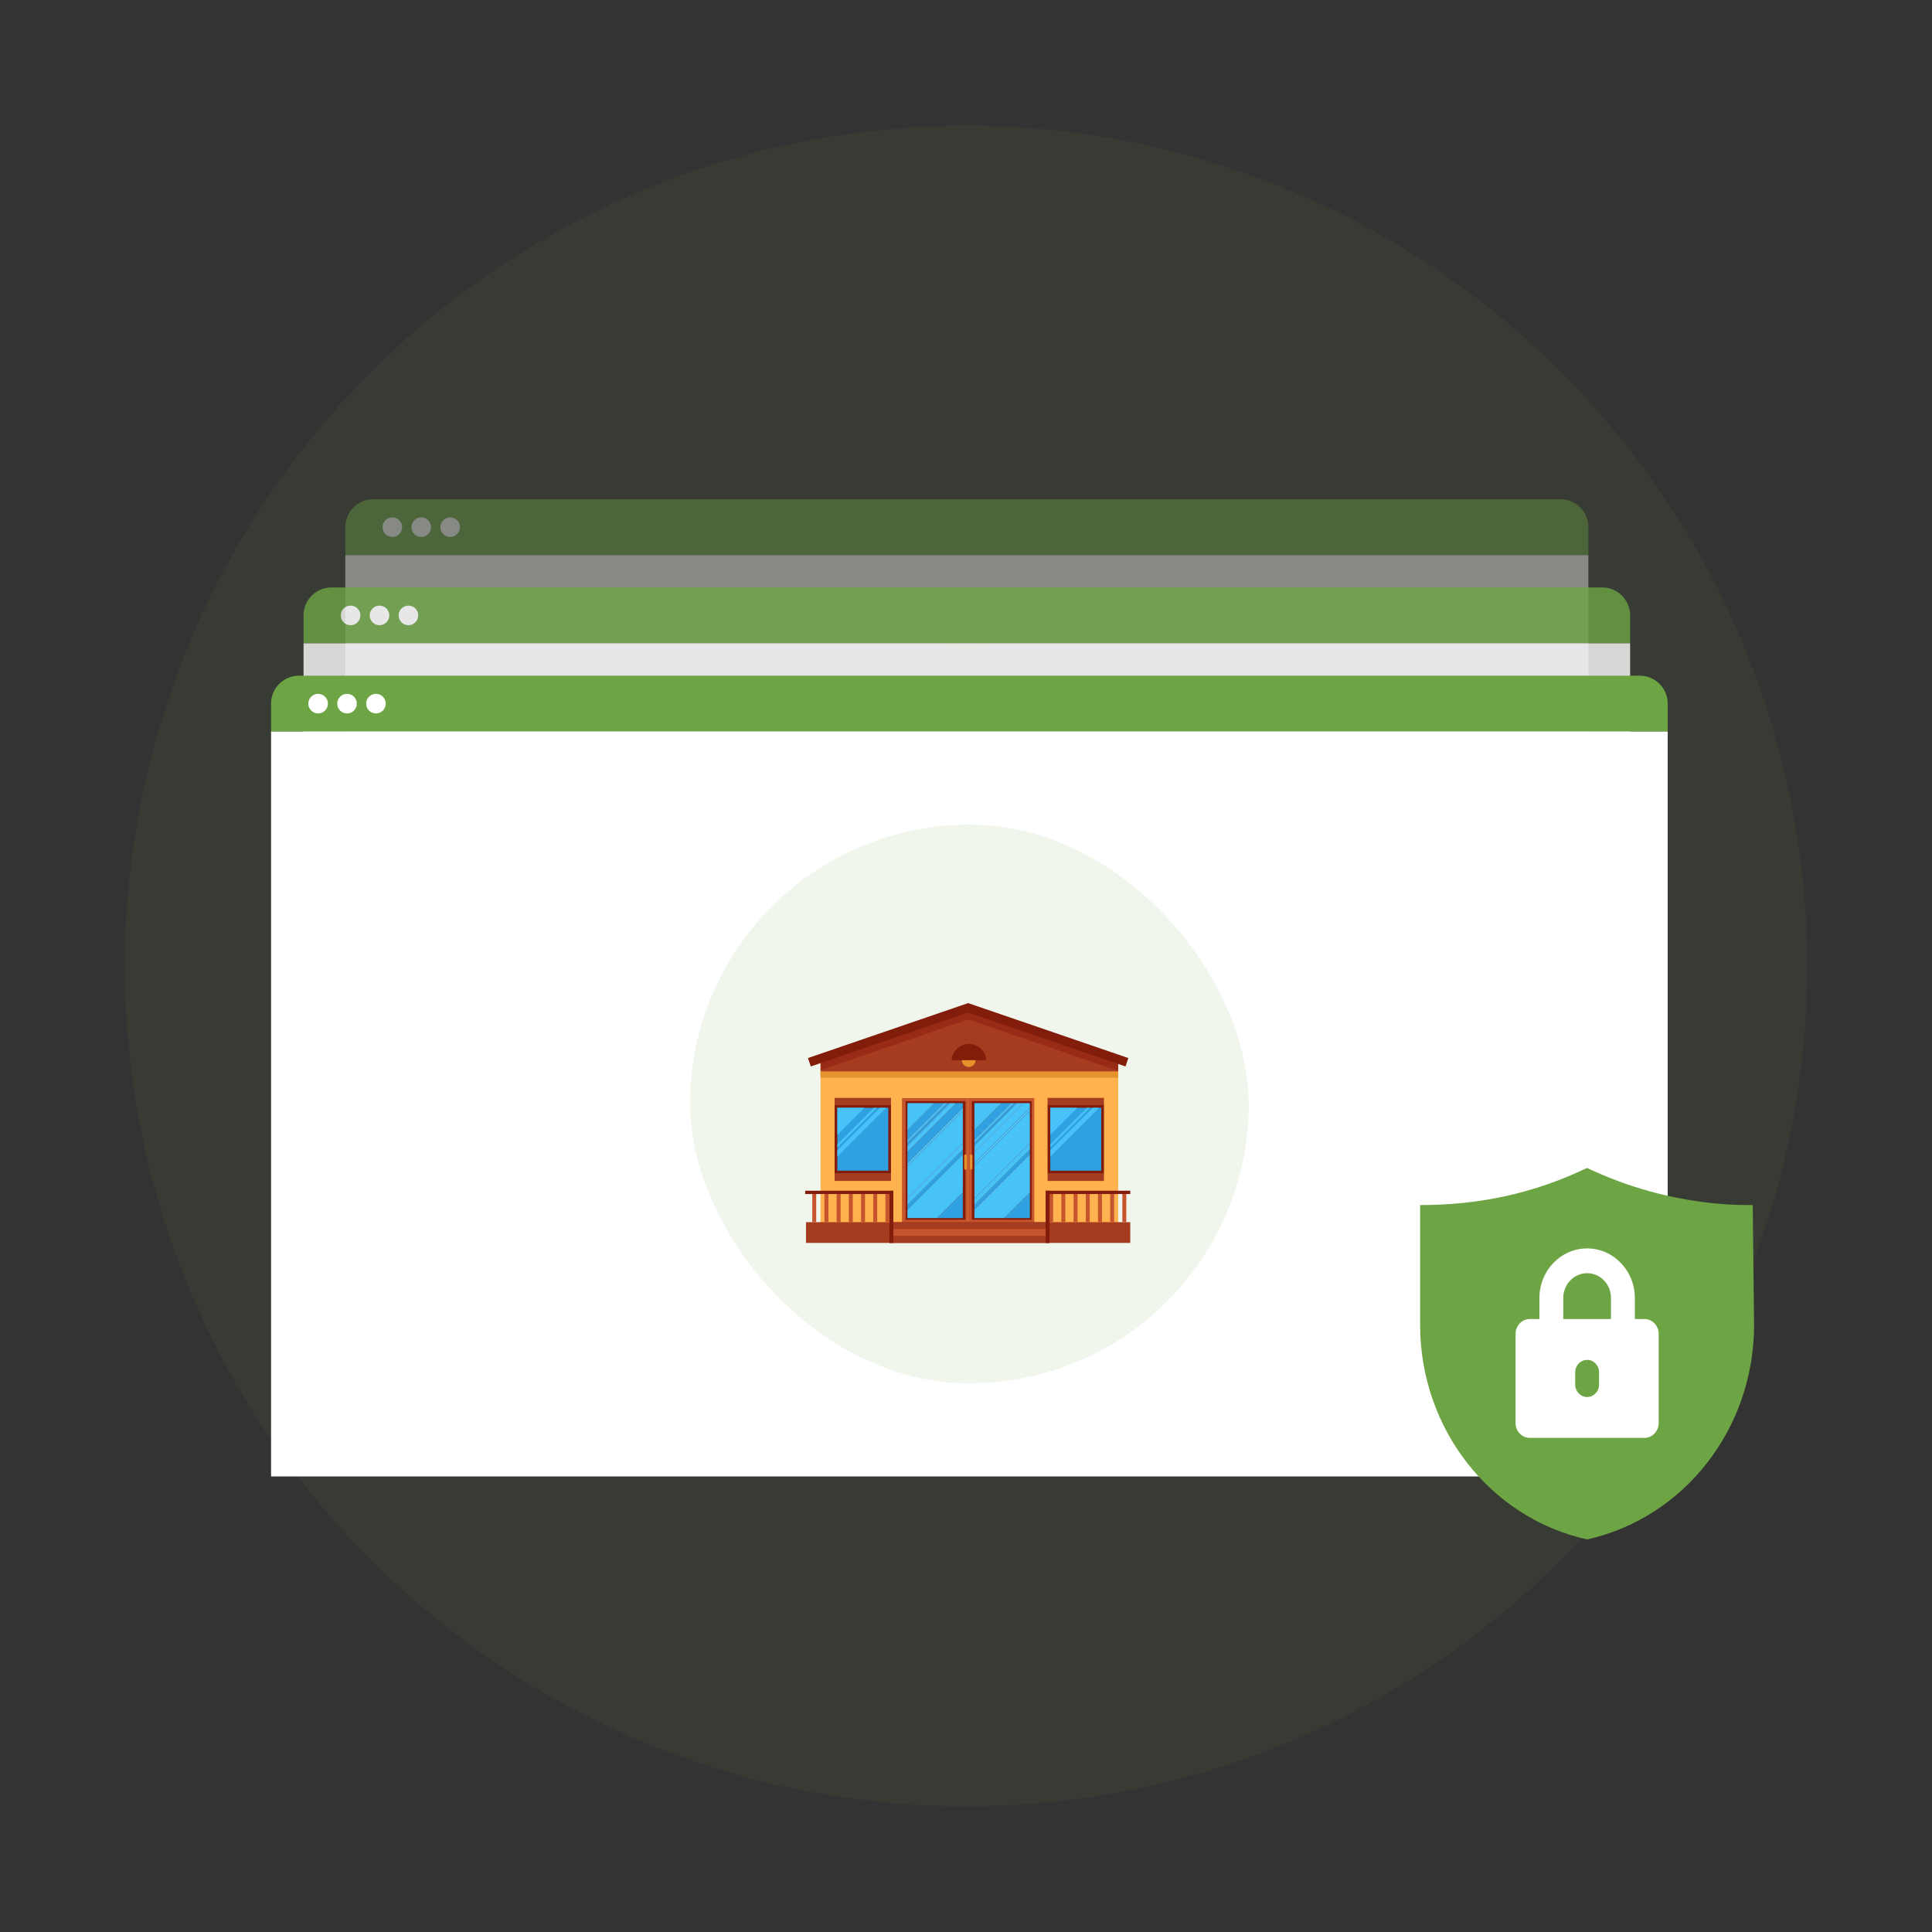 <?xml version="1.0" encoding="UTF-8"?>
<svg xmlns="http://www.w3.org/2000/svg" width="415" height="415" fill="none">
  <rect width="100%" height="100%" fill="#333333" stroke="none"/>
  <ellipse cx="180.704" cy="180.5" fill="#6DA544" opacity=".07" rx="180.704" ry="180.5" transform="matrix(-1 0 0 1 388.203 27)"></ellipse>
  <g opacity=".4">
    <path fill="#6DA544" d="M74.172 113.239a6 6 0 0 1 6-6H335.19a6 6 0 0 1 6 6v6H74.171z"></path>
    <circle cx="84.277" cy="113.239" r="2.105" fill="#fff"></circle>
    <circle cx="90.488" cy="113.239" r="2.105" fill="#fff"></circle>
    <circle cx="96.699" cy="113.239" r="2.105" fill="#fff"></circle>
    <path fill="#fff" d="M74.172 119.239H341.19v160H74.17z"></path>
    <circle cx="207.68" cy="199.239" r="60" fill="#F7D02E" opacity=".07"></circle>
    <g clip-path="url(#a)">
      <path fill="#959595" d="M245.004 174.049c.048.215.14.429.14.646q.008 28.332.004 56.665c0 .129-.015.258-.023.389-4.633-.002-9.269.004-13.902-.01-3.19-.011-6.069-2.852-6.071-6.029-.008-17.161 0-34.321 0-51.482q.145-.017.29-.035c6.358.008 12.714.019 19.073.021.162 0 .325-.106.487-.163zm-9.921 16.398v-7.423h-4.87v7.423zm.04 5.096H230.2v7.367h4.923zm-4.948 19.869h4.919v-7.363h-4.919z"></path>
      <path fill="#A24B33" d="M200.125 202.787c1.769-1.446 3.538-2.894 5.31-4.336.707-.575 1.423-1.135 2.205-1.758 1.345 1.073 2.702 2.15 4.054 3.233q4.017 3.22 8.037 6.438c.117.093.267.15.4.223q-.002 12.576-.008 25.154l-5-.013v-9.939h-4.967v9.939q-2.495-.073-4.991-.141v-9.834h-5.019v-5.037h4.939v-7.469h-4.939l-.021-6.462zm14.958 13.914v-7.406h-4.904v7.406z"></path>
      <path fill="#777" d="m220.125 231.745.008-25.154q.005-15.727.013-31.454c0-.308.042-.617.064-.925q2.47.008 4.94.017c-.002 17.16-.01 34.32 0 51.481 0 3.177 2.881 6.019 6.071 6.029 4.633.015 9.269.008 13.902.01v4.953c-.204.016-.379.041-.552.041h-24.044c-.129 0-.258-.014-.39-.023z"></path>
      <path fill="#B4B4B4" d="M175.125 216.674c1.181-.958 2.358-1.923 3.546-2.875.504-.406 1.085-.731 1.529-1.194.758-.789 1.65-.898 2.681-.889 4.077.039 8.157.01 12.234.006v20.01q-2.493 0-4.99-.004v-9.933h-4.977v9.933l-5-.3v-9.679h-5q-.01-2.538-.021-5.075z"></path>
      <path fill="#893B20" d="M195.111 231.735v-20.011c.009-1.475 0-2.95.036-4.423.006-.272.112-.635.306-.793 1.54-1.261 3.111-2.484 4.671-3.717q.01 3.23.021 6.463v22.491c1.525 0 2.952.006 4.379-.006.215 0 .427-.094.64-.146q2.495.073 4.991.142h4.967l5 .012q.007 2.488.01 4.975c-3.671.009-7.339.023-11.01.023-4.658 0-9.319-.012-13.977-.021q-.018-2.493-.036-4.987z"></path>
      <path fill="#959595" d="m195.117 231.735.035 4.987q-10.659.01-21.319.021h-3.698v-.875c0-4.869.009-9.737-.01-14.606-.002-.548.144-.911.596-1.242 1.487-1.092 2.942-2.227 4.408-3.346q.01 2.538.021 5.075v9.992c1.602 0 3.083.008 4.563-.015.147-.002.291-.193.437-.298l5 .3h4.977c1.663 0 3.325.005 4.99.005z"></path>
      <path fill="#777" d="M244.998 174.049c-.163.056-.325.163-.488.163-6.358 0-12.714-.011-19.072-.021.143-.209.26-.446.435-.623q4.382-4.401 8.781-8.781c.173-.173.417-.278.629-.413.746.719 1.502 1.427 2.234 2.16 2.498 2.5 4.987 5.009 7.481 7.515"></path>
      <path fill="#5D5E60" d="M235.286 164.374c-.21.136-.454.24-.629.413a2796 2796 0 0 0-8.781 8.781c-.178.177-.292.415-.436.623l-.289.033-4.94-.016c.669-.69 1.327-1.388 2.004-2.069 3.271-3.279 6.55-6.552 9.821-9.831.181-.182.312-.415.473-.634 1.002.975 1.889 1.838 2.777 2.698z"></path>
      <path fill="#91DFF6" d="M235.082 190.449h-4.871v-7.423h4.871zM235.118 195.545v7.367h-4.923v-7.367zM230.172 215.416v-7.363h4.919v7.363zM205.167 231.589c-.212.05-.425.143-.639.146-1.427.012-2.855.006-4.38.006v-9.986h5.019zM215.123 231.733h-4.967v-9.94h4.967zM200.148 216.718v-7.469h4.94v7.469zM215.084 216.701h-4.904v-7.406h4.904zM180.148 231.428c-.145.104-.291.296-.437.298-1.479.023-2.96.015-4.563.015v-9.992h5zM190.126 231.728h-4.978v-9.933h4.978z"></path>
    </g>
  </g>
  <g opacity=".8">
    <path fill="#6DA544" d="M65.203 132.191a6 6 0 0 1 6-6h272.954a6 6 0 0 1 6 6v6H65.203z"></path>
    <circle cx="75.308" cy="132.191" r="2.105" fill="#fff"></circle>
    <circle cx="81.519" cy="132.191" r="2.105" fill="#fff"></circle>
    <circle cx="87.73" cy="132.191" r="2.105" fill="#fff"></circle>
    <path fill="#fff" d="M65.203 138.191h284.953v160H65.203z"></path>
    <circle cx="207.68" cy="218.191" r="60" fill="#F7D02E" opacity=".07"></circle>
    <path fill="#B4B4B4" d="M175.125 235.627c1.181-.959 2.358-1.923 3.546-2.875.504-.407 1.085-.732 1.529-1.194.758-.79 1.65-.898 2.681-.89 4.077.04 8.157.011 12.234.007v20.01q-2.493 0-4.99-.004v-9.933h-4.977v9.933l-5-.3v-9.679h-5q-.01-2.538-.021-5.075z"></path>
    <path fill="#959595" d="m195.117 250.687.035 4.988-21.319.021h-3.698v-.875c0-4.869.009-9.738-.01-14.607-.002-.547.144-.91.596-1.241 1.487-1.092 2.942-2.227 4.408-3.346q.01 2.538.021 5.075v9.992c1.602 0 3.083.008 4.563-.015.147-.002.291-.194.437-.298l5 .3h4.977c1.663 0 3.325.004 4.99.004z"></path>
    <path fill="#777" d="M244.998 193.002c-.163.056-.325.162-.488.162-6.358 0-12.714-.01-19.072-.021.143-.208.26-.446.435-.623q4.382-4.4 8.781-8.781c.173-.173.417-.277.629-.412.746.718 1.502 1.427 2.234 2.16 2.498 2.5 4.987 5.008 7.481 7.515"></path>
    <path fill="#5D5E60" d="M235.286 183.327c-.21.135-.454.24-.629.412a2693 2693 0 0 0-8.781 8.782c-.178.177-.292.414-.436.623l-.289.033q-2.47-.008-4.94-.017c.669-.689 1.327-1.387 2.004-2.068 3.271-3.28 6.55-6.553 9.821-9.832.181-.181.312-.414.473-.633 1.002.975 1.889 1.837 2.777 2.698z"></path>
    <path fill="#91DFF6" d="M235.082 209.402h-4.871v-7.423h4.871zM235.118 214.498v7.366h-4.923v-7.366zM230.172 234.368v-7.362h4.919v7.362zM205.167 250.541c-.212.05-.425.144-.639.146-1.427.013-2.855.006-4.38.006v-9.985h5.019zM200.148 235.67v-7.468h4.94v7.468zM215.084 235.654h-4.904v-7.406h4.904zM180.148 250.381c-.145.104-.291.296-.437.298-1.479.023-2.96.014-4.563.014v-9.991h5zM190.126 250.681h-4.978v-9.933h4.978z"></path>
  </g>
  <path fill="#6DA544" d="M58.227 151.144a6 6 0 0 1 6-6h288a6 6 0 0 1 6 6v6h-300z"></path>
  <circle cx="68.332" cy="151.143" r="2.105" fill="#fff"></circle>
  <circle cx="74.543" cy="151.143" r="2.105" fill="#fff"></circle>
  <circle cx="80.754" cy="151.143" r="2.105" fill="#fff"></circle>
  <path fill="#fff" d="M58.227 157.144h300v160h-300z"></path>
  <rect width="120" height="120" x="148.227" y="177.144" fill="#6DA544" fill-opacity=".1" rx="60"></rect>
  <g clip-path="url(#b)">
    <path fill="#FFB24D" d="M240.194 227.696H176.25v35.162h63.944z"></path>
    <path fill="#C6552E" d="M207.958 235.881H193.75v26.828h14.208z"></path>
    <path fill="#821C0B" d="M207.406 236.523h-12.875v25.491h12.875z"></path>
    <path fill="#2FA1E0" d="M194.922 247.427v2.429l11.894-11.898v-1.003h-1.422zM194.922 259.871l11.894-11.898v-1.048l-11.894 11.898zM194.922 245.451v.643l9.139-9.139h-.638zM194.922 242.745v2.082l7.876-7.872h-2.085z"></path>
    <path fill="#48C3F9" d="m194.922 257.49 11.894-11.898v-7.009l-11.894 11.898z"></path>
    <path fill="#2FA1E0" d="M206.818 261.649v-5.514l-5.513 5.514z"></path>
    <path fill="#48C3F9" d="m194.922 242.745 5.791-5.79h-5.791zM194.922 261.648h6.38l5.514-5.513v-8.162l-11.894 11.898zM194.922 244.827v.624l8.501-8.496h-.625zM194.922 250.481l11.894-11.898v-.625l-11.894 11.898zM194.922 246.094v1.333l10.472-10.472h-1.333zM194.922 258.824l11.894-11.898v-1.334l-11.894 11.898z"></path>
    <path fill="#C6552E" d="M222.169 235.881h-14.208v26.828h14.208z"></path>
    <path fill="#821C0B" d="M221.613 236.523h-12.871v25.491h12.871z"></path>
    <path fill="#48C3F9" d="M209.312 247.427v2.429l11.899-11.898v-1.003h-1.422z"></path>
    <path fill="#2FA1E0" d="m209.312 259.871 11.899-11.898v-1.048l-11.899 11.898zM209.312 245.451v.643l9.144-9.139h-.642zM209.312 242.745v2.082l7.877-7.872h-2.086z"></path>
    <path fill="#48C3F9" d="m209.312 257.49 11.899-11.898v-7.009l-11.899 11.898z"></path>
    <path fill="#2FA1E0" d="M221.209 261.649v-5.514l-5.514 5.514z"></path>
    <path fill="#48C3F9" d="m209.312 242.745 5.791-5.79h-5.791zM209.312 261.648h6.385l5.514-5.513v-8.162l-11.899 11.898zM209.312 244.827v.624l8.502-8.496h-.625zM209.312 250.481l11.899-11.898v-.625l-11.899 11.898zM209.312 246.094v1.333l10.477-10.472h-1.333zM209.312 258.824l11.899-11.898v-1.334l-11.899 11.898z"></path>
    <path fill="#E5912C" d="M207.407 247.973a.283.283 0 0 0-.282.281v2.728c0 .154.128.282.282.282a.283.283 0 0 0 .281-.282v-2.728a.283.283 0 0 0-.281-.281M208.602 247.973a.283.283 0 0 0-.282.281v2.728c0 .154.128.282.282.282a.284.284 0 0 0 .282-.282v-2.728a.283.283 0 0 0-.282-.281"></path>
    <path fill="#A53C20" d="M176.25 227.155v3.036h63.948v-2.798l-32.196-11.273z"></path>
    <path fill="#992B16" d="M176.336 227.815v2.02l31.624-10.847 32.21 11.045v-2.015l-32.21-11.049z"></path>
    <path fill="#821C0B" d="m173.547 227.274.62 1.804 33.794-11.59 33.793 11.59.621-1.804-34.414-11.806zM237.133 237.307h-12.11v14.811h12.11z"></path>
    <path fill="#2FA1E0" d="M236.548 237.958h-10.939v13.509h10.939z"></path>
    <path fill="#48C3F9" d="m225.609 243.749 5.791-5.791h-5.791zM225.609 245.834v.625l8.502-8.501h-.625zM225.609 247.097v1.333l10.473-10.472h-1.329z"></path>
    <path fill="#821C0B" d="M191.391 237.307h-12.11v14.811h12.11z"></path>
    <path fill="#2FA1E0" d="M190.806 237.958h-10.939v13.509h10.939z"></path>
    <path fill="#48C3F9" d="m179.867 243.749 5.791-5.791h-5.791zM179.867 245.834v.625l8.501-8.501h-.624zM179.867 247.097v1.333l10.477-10.472h-1.333z"></path>
    <path fill="#E5912C" d="M240.194 230.191H176.25v1.307h63.944zM208.122 226.257a1.466 1.466 0 1 0 0 2.931 1.466 1.466 0 0 0 0-2.931"></path>
    <path fill="#821C0B" d="M208.124 224.238a3.73 3.73 0 0 0-3.718 3.489h7.432a3.727 3.727 0 0 0-3.718-3.489z"></path>
    <path fill="#A53C20" d="M191.391 252.118h-12.11v1.549h12.11zM237.133 252.118h-12.11v1.549h12.11zM191.391 235.833h-12.11v1.548h12.11zM237.133 235.833h-12.11v1.548h12.11zM242.784 262.524h-69.651v4.462h69.651z"></path>
    <path fill="#C6552E" d="M175.326 256.474h-.849v6.046h.849zM177.951 256.474h-.849v6.046h.849zM180.568 256.474h-.849v6.046h.849zM183.185 256.474h-.849v6.046h.849zM185.81 256.474h-.849v6.046h.849zM188.427 256.474h-.849v6.046h.849zM191.045 256.474h-.85v6.046h.85z"></path>
    <path fill="#821C0B" d="M191.896 255.77h-18.943v.708h18.943z"></path>
    <path fill="#C6552E" d="M226.216 256.474h-.849v6.046h.849zM228.834 256.474h-.85v6.046h.85zM231.459 256.474h-.85v6.046h.85zM234.076 256.474h-.849v6.046h.849zM236.701 256.474h-.849v6.046h.849zM239.318 256.474h-.849v6.046h.849zM241.935 256.474h-.849v6.046h.849z"></path>
    <path fill="#821C0B" d="M242.788 255.77h-18.186v.708h18.186z"></path>
    <path fill="#A53C20" d="M225.368 262.524h-34.321v1.487h34.321z"></path>
    <path fill="#C6552E" d="M225.368 264.011h-34.321v1.487h34.321z"></path>
    <path fill="#A53C20" d="M225.368 265.499h-34.321v1.487h34.321z"></path>
    <path fill="#821C0B" d="M191.896 255.77h-.849v11.216h.849zM225.451 255.77h-.849v11.216h.849z"></path>
  </g>
  <path fill="#6DA544" d="M376.783 284.609c0 22.264-14.992 41.419-35.868 46.065-20.922-4.655-35.868-23.85-35.868-46.065v-25.757c12.428 0 24.175-2.374 35.868-7.978 18.575 8.899 35.173 7.896 35.579 7.98z"></path>
  <path fill="#fff" d="M348.606 288.114c-1.415 0-2.562-1.191-2.562-2.66v-6.65c0-2.933-2.299-5.32-5.124-5.32s-5.124 2.387-5.124 5.32v6.65c0 1.469-1.147 2.66-2.562 2.66s-2.562-1.191-2.562-2.66v-6.65c0-5.867 4.597-10.64 10.248-10.64s10.248 4.773 10.248 10.64v6.65c0 1.469-1.147 2.66-2.562 2.66"></path>
  <path fill="#fff" d="M356.291 286.518v19.152c0 1.763-1.376 3.192-3.074 3.192h-24.596c-1.698 0-3.074-1.429-3.074-3.192 0-20.879-.054-19.429.123-20.048.372-1.327 1.552-2.296 2.951-2.296h24.596c1.698 0 3.074 1.428 3.074 3.192"></path>
  <path fill="#6DA544" d="M340.921 300.084c-1.415 0-2.562-1.191-2.562-2.66v-2.66c0-1.469 1.147-2.66 2.562-2.66s2.563 1.191 2.563 2.66v2.66c0 1.469-1.148 2.66-2.563 2.66"></path>
  <defs>
    <clipPath id="a">
      <path fill="#fff" d="M167.648 159.239h80v80h-80z"></path>
    </clipPath>
    <clipPath id="b">
      <path fill="#fff" d="M168.227 207.301h80v59.684h-80z"></path>
    </clipPath>
  </defs>
</svg>
